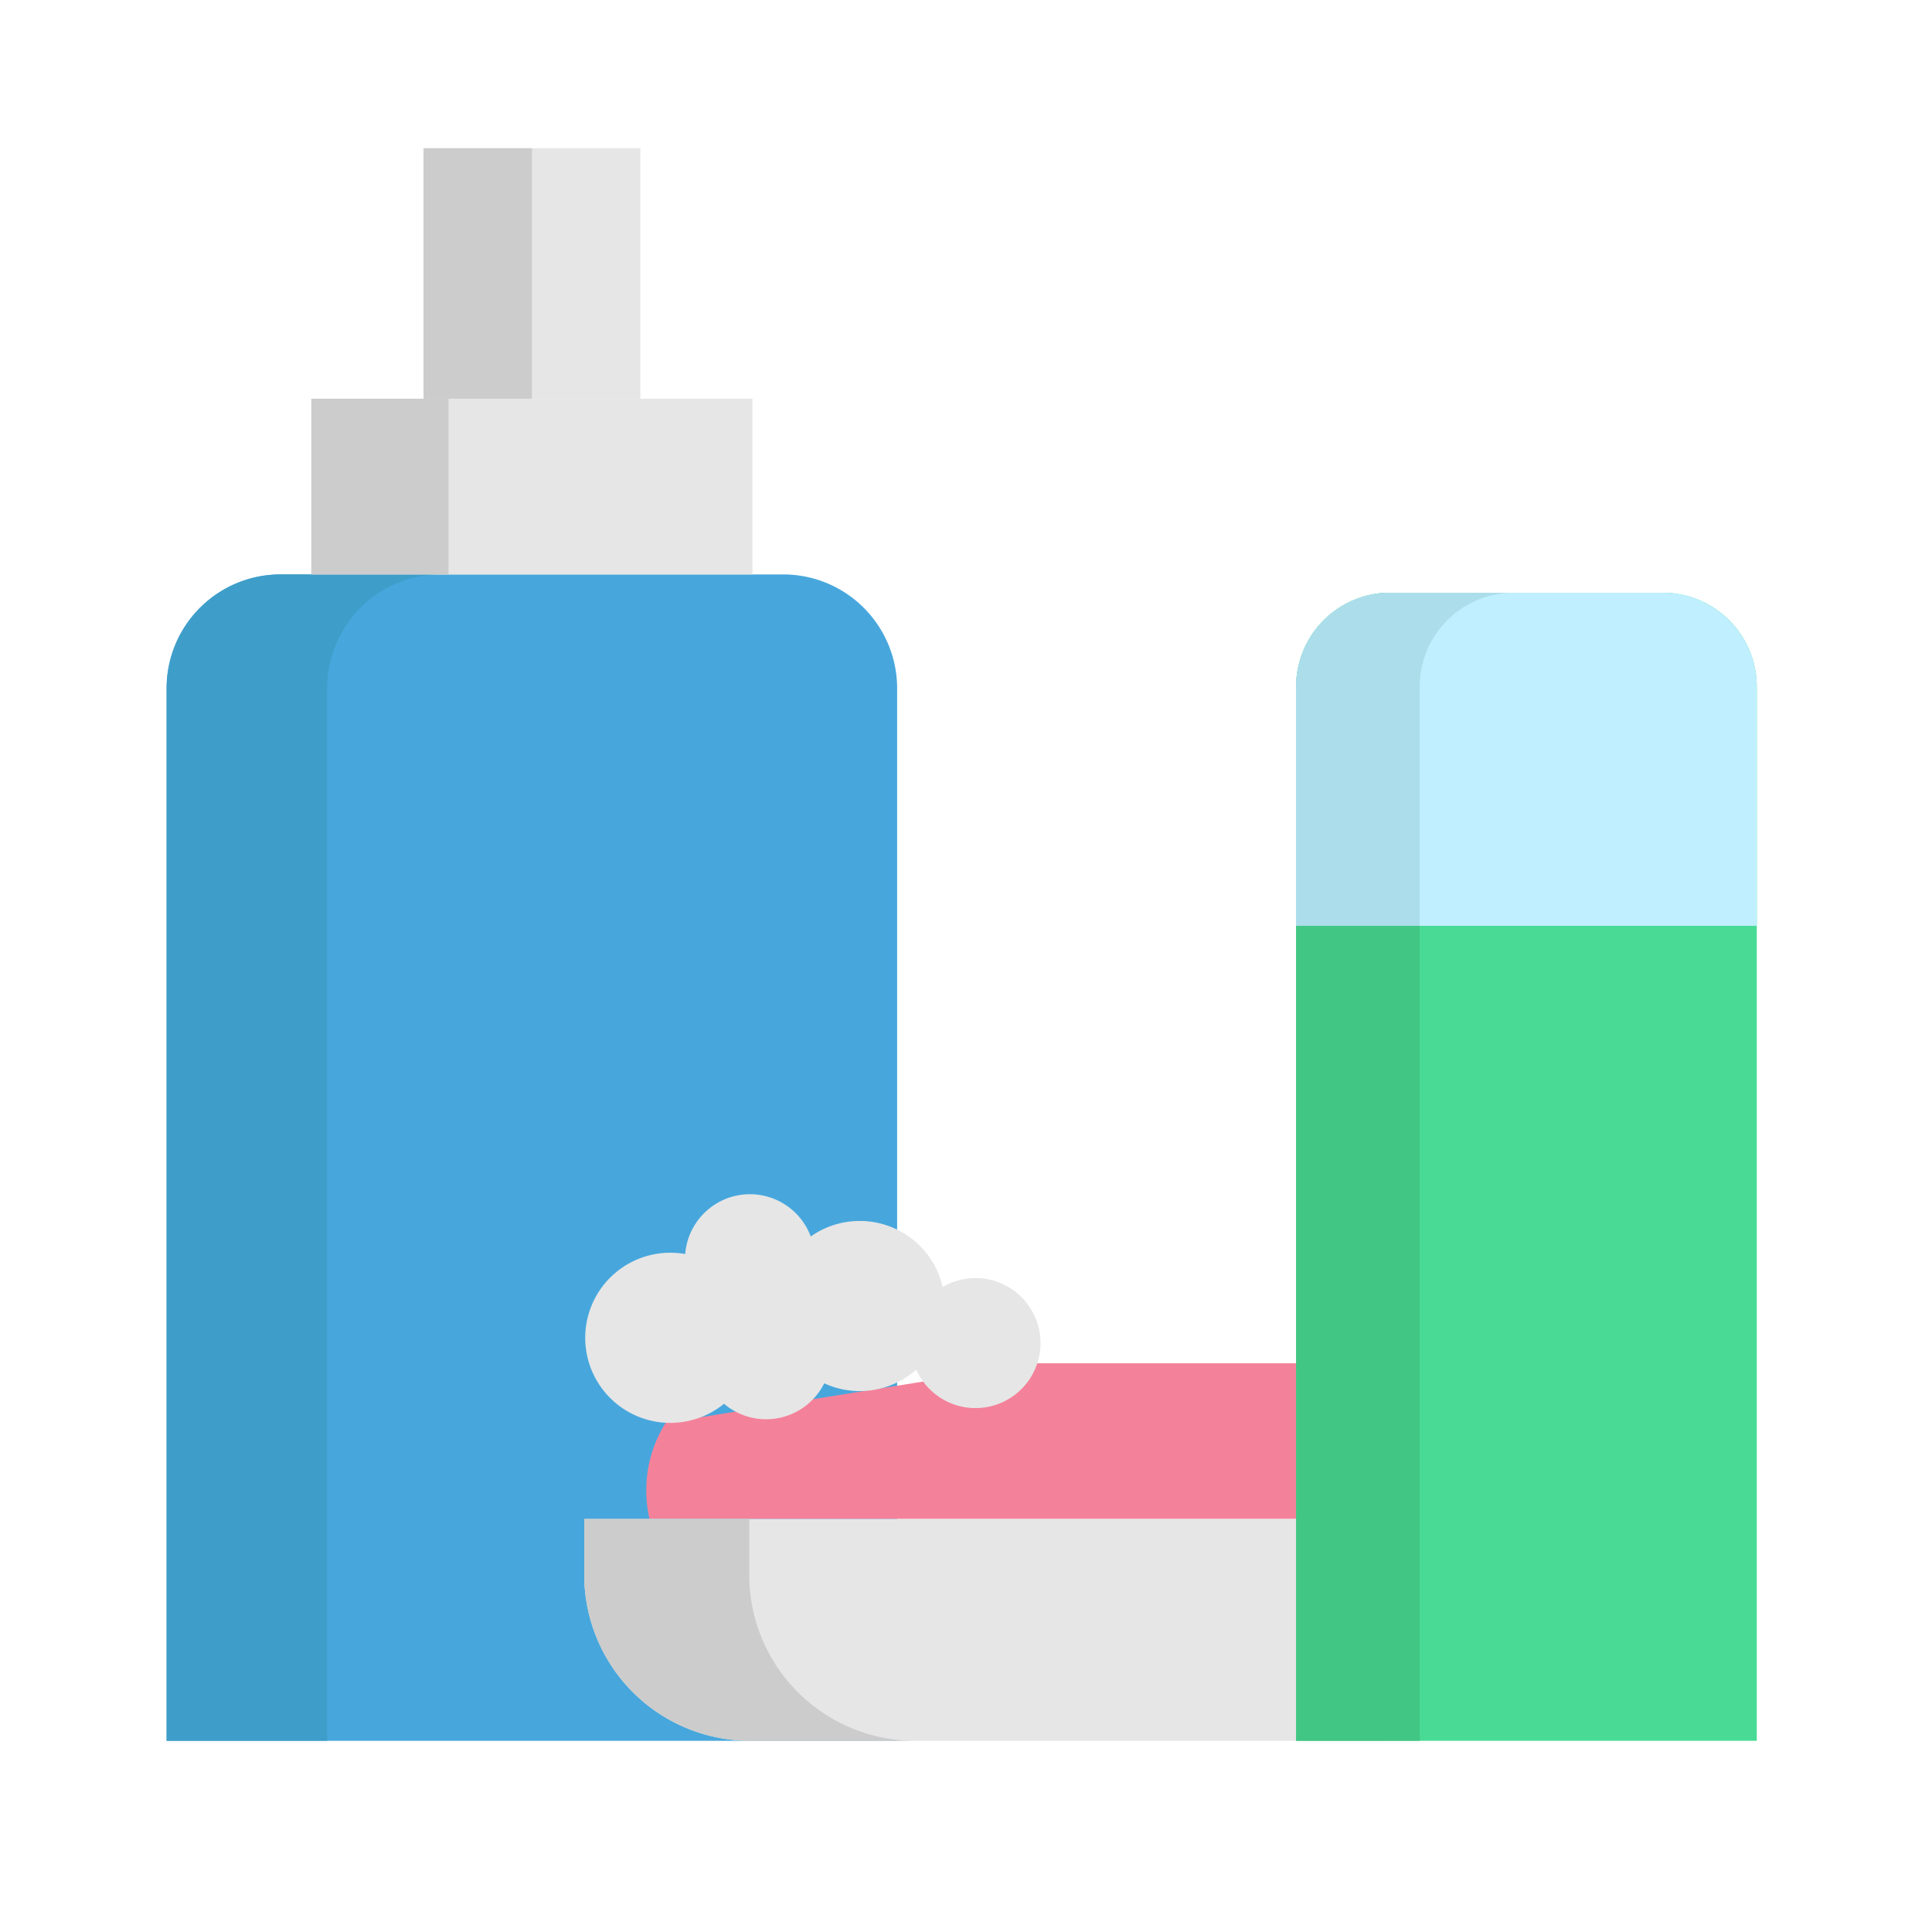 <?xml version="1.0" encoding="utf-8"?>

<svg width="800px" height="800px" viewBox="0 0 1024 1024" class="icon"  version="1.1" xmlns="http://www.w3.org/2000/svg"><path d="M475.5 922.67H88.314V364.84a60.382 60.382 0 0 1 60.382-60.382h266.422a60.382 60.382 0 0 1 60.382 60.382v286.868" fill="#47A7DD" /><path d="M233.802 304.458h-85.106a60.393 60.393 0 0 0-60.393 60.382v557.818h85.094V364.84a60.405 60.405 0 0 1 60.405-60.382z" fill="#3F9EC9" /><path d="M764.689 805.069H344.235a68.517 68.517 0 0 1-1.695-15.155c0-13.153 3.789-25.441 10.297-35.794l196.949-31.562h137.193l77.71 82.512z" fill="#F4819A" /><path d="M686.967 805.069H309.658v29.628a87.973 87.973 0 0 0 87.973 87.973h339.593" fill="#E6E6E6" /><path d="M397.119 834.685v-29.628H309.658v29.628a87.973 87.973 0 0 0 87.973 87.973h87.45a87.95 87.95 0 0 1-87.962-87.973z" fill="#CCCCCC" /><path d="M931.135 363.998v558.672h-244.167V363.998a49.857 49.857 0 0 1 49.857-49.846h144.464a49.857 49.857 0 0 1 49.846 49.846z" fill="#49DB95" /><path d="M802.338 314.152H736.825a49.857 49.857 0 0 0-49.857 49.857v558.66h65.502V364.009a49.857 49.857 0 0 1 49.869-49.857z" fill="#42C684" /><path d="M931.135 363.998v126.714h-244.167V363.998a49.857 49.857 0 0 1 49.857-49.846h144.464a49.857 49.857 0 0 1 49.846 49.846z" fill="#C0EFFF" /><path d="M802.327 314.152a49.857 49.857 0 0 0-49.857 49.857V490.724h-65.513V364.009a49.88 49.88 0 0 1 49.869-49.857h65.502z" fill="#ACDDEA" /><path d="M165.001 211.331h233.813v93.127h-233.813z" fill="#E6E6E6" /><path d="M165.001 211.331h72.715v93.127h-72.715z" fill="#CCCCCC" /><path d="M224.461 78.575h114.927v132.756H224.461z" fill="#E6E6E6" /><path d="M224.461 78.575h57.458v132.756h-57.458z" fill="#CCCCCC" /><path d="M517.018 677.41a34.133 34.133 0 0 0-17.374 4.745 45.102 45.102 0 0 0-69.928-26.795 34.452 34.452 0 0 0-32.233-22.403 34.441 34.441 0 0 0-34.315 31.71 45.09 45.09 0 0 0-52.986 44.396 45.09 45.09 0 0 0 73.569 34.964 34.418 34.418 0 0 0 53.111-10.843 45.079 45.079 0 0 0 48.742-7.236 34.452 34.452 0 1 0 31.414-48.538z" fill="#E6E6E6" /><path d="M88.314 811.338c8.203 0 14.859-6.667 14.859-14.871V364.84a45.579 45.579 0 0 1 45.522-45.522h266.422a45.568 45.568 0 0 1 45.522 45.522v240.424a14.859 14.859 0 1 0 29.719 0V364.84a75.332 75.332 0 0 0-75.253-75.241h-1.445v-78.268c0-8.215-6.645-14.859-14.859-14.859h-44.578v-60.894h101.558c4.801 0 8.715 3.914 8.715 8.715v6.144a14.859 14.859 0 1 0 29.719 0v-6.144a38.48 38.48 0 0 0-38.434-38.434h-101.558V78.575c0-8.203-6.645-14.859-14.848-14.859H224.449c-8.215 0-14.859 6.645-14.859 14.859v117.897h-44.59c-8.215 0-14.859 6.645-14.859 14.859v78.268h-1.445a75.344 75.344 0 0 0-75.253 75.253v431.627c0.011 8.192 6.667 14.859 14.871 14.859zM239.309 93.434h85.197v103.037h-85.197V93.434zM179.871 226.19h204.095v63.408H179.871V226.19zM881.277 299.292H736.825a64.785 64.785 0 0 0-64.717 64.717v543.79H525.039a14.871 14.871 0 0 0 0 29.742h406.084c8.215 0 14.871-6.667 14.871-14.871V623.104a14.859 14.859 0 1 0-29.73 0v284.695H701.827V505.583h50.642a14.859 14.859 0 1 0 0-29.719h-50.642v-111.844a35.044 35.044 0 0 1 34.998-34.998h144.452a35.044 35.044 0 0 1 34.998 34.998v111.844H801.997a14.859 14.859 0 0 0 0 29.719h114.278v64.023a14.871 14.871 0 1 0 29.73 0v-205.596a64.785 64.785 0 0 0-64.728-64.717z" fill="" /><path d="M475.5 907.799h-77.87a73.193 73.193 0 0 1-73.114-73.114v-14.757h314.425a14.859 14.859 0 1 0 0-29.73H357.399v-0.296c0-7.373 1.547-14.62 4.506-21.265a59.927 59.927 0 0 0 21.891-6.849 49.243 49.243 0 0 0 58.948-11.025 59.87 59.87 0 0 0 38.958-4.517 49.323 49.323 0 0 0 35.317 14.928 49.38 49.38 0 0 0 42.189-23.78h79.747a14.848 14.848 0 1 0 0-29.719H566.158a49.38 49.38 0 0 0-57.856-44.362 59.62 59.62 0 0 0-52.599-31.073c-7.043 0-13.926 1.206-20.412 3.561a49.505 49.505 0 0 0-37.797-17.727c-20.503 0-38.468 12.857-45.784 31.118a60.018 60.018 0 0 0-56.388 59.847 60.075 60.075 0 0 0 36.511 55.194 82.091 82.091 0 0 0-4.153 25.657l0.011 0.296h-18.022c-8.203 0-14.859 6.656-14.859 14.859v29.628a102.559 102.559 0 0 0 30.606 73.125H103.174v-61.815a14.859 14.859 0 1 0-29.719 0v76.663c0 8.215 6.645 14.871 14.859 14.871h387.186a14.871 14.871 0 0 0 0-29.719zM355.26 678.821c1.729 0 3.527 0.171 5.313 0.489 4.119 0.728 8.363-0.319 11.674-2.89a14.791 14.791 0 0 0 5.723-10.581 19.649 19.649 0 0 1 19.502-18.022c8.112 0 15.474 5.12 18.33 12.743a14.871 14.871 0 0 0 22.482 6.929c5.12-3.607 11.139-5.518 17.397-5.518 14.199 0 26.317 9.66 29.468 23.472a14.882 14.882 0 0 0 22.005 9.523c3.061-1.786 6.372-2.697 9.865-2.697 10.798 0 19.604 8.784 19.604 19.593s-8.795 19.604-19.604 19.604c-7.691 0-14.7-4.551-17.863-11.605a14.837 14.837 0 0 0-23.415-5.018 30.162 30.162 0 0 1-32.666 4.847 14.859 14.859 0 0 0-19.502 6.861 19.502 19.502 0 0 1-30.185 6.19 14.848 14.848 0 0 0-19.024-0.216 29.924 29.924 0 0 1-19.092 6.793 30.276 30.276 0 0 1-30.242-30.242 30.265 30.265 0 0 1 30.231-30.254z" fill="" /></svg>